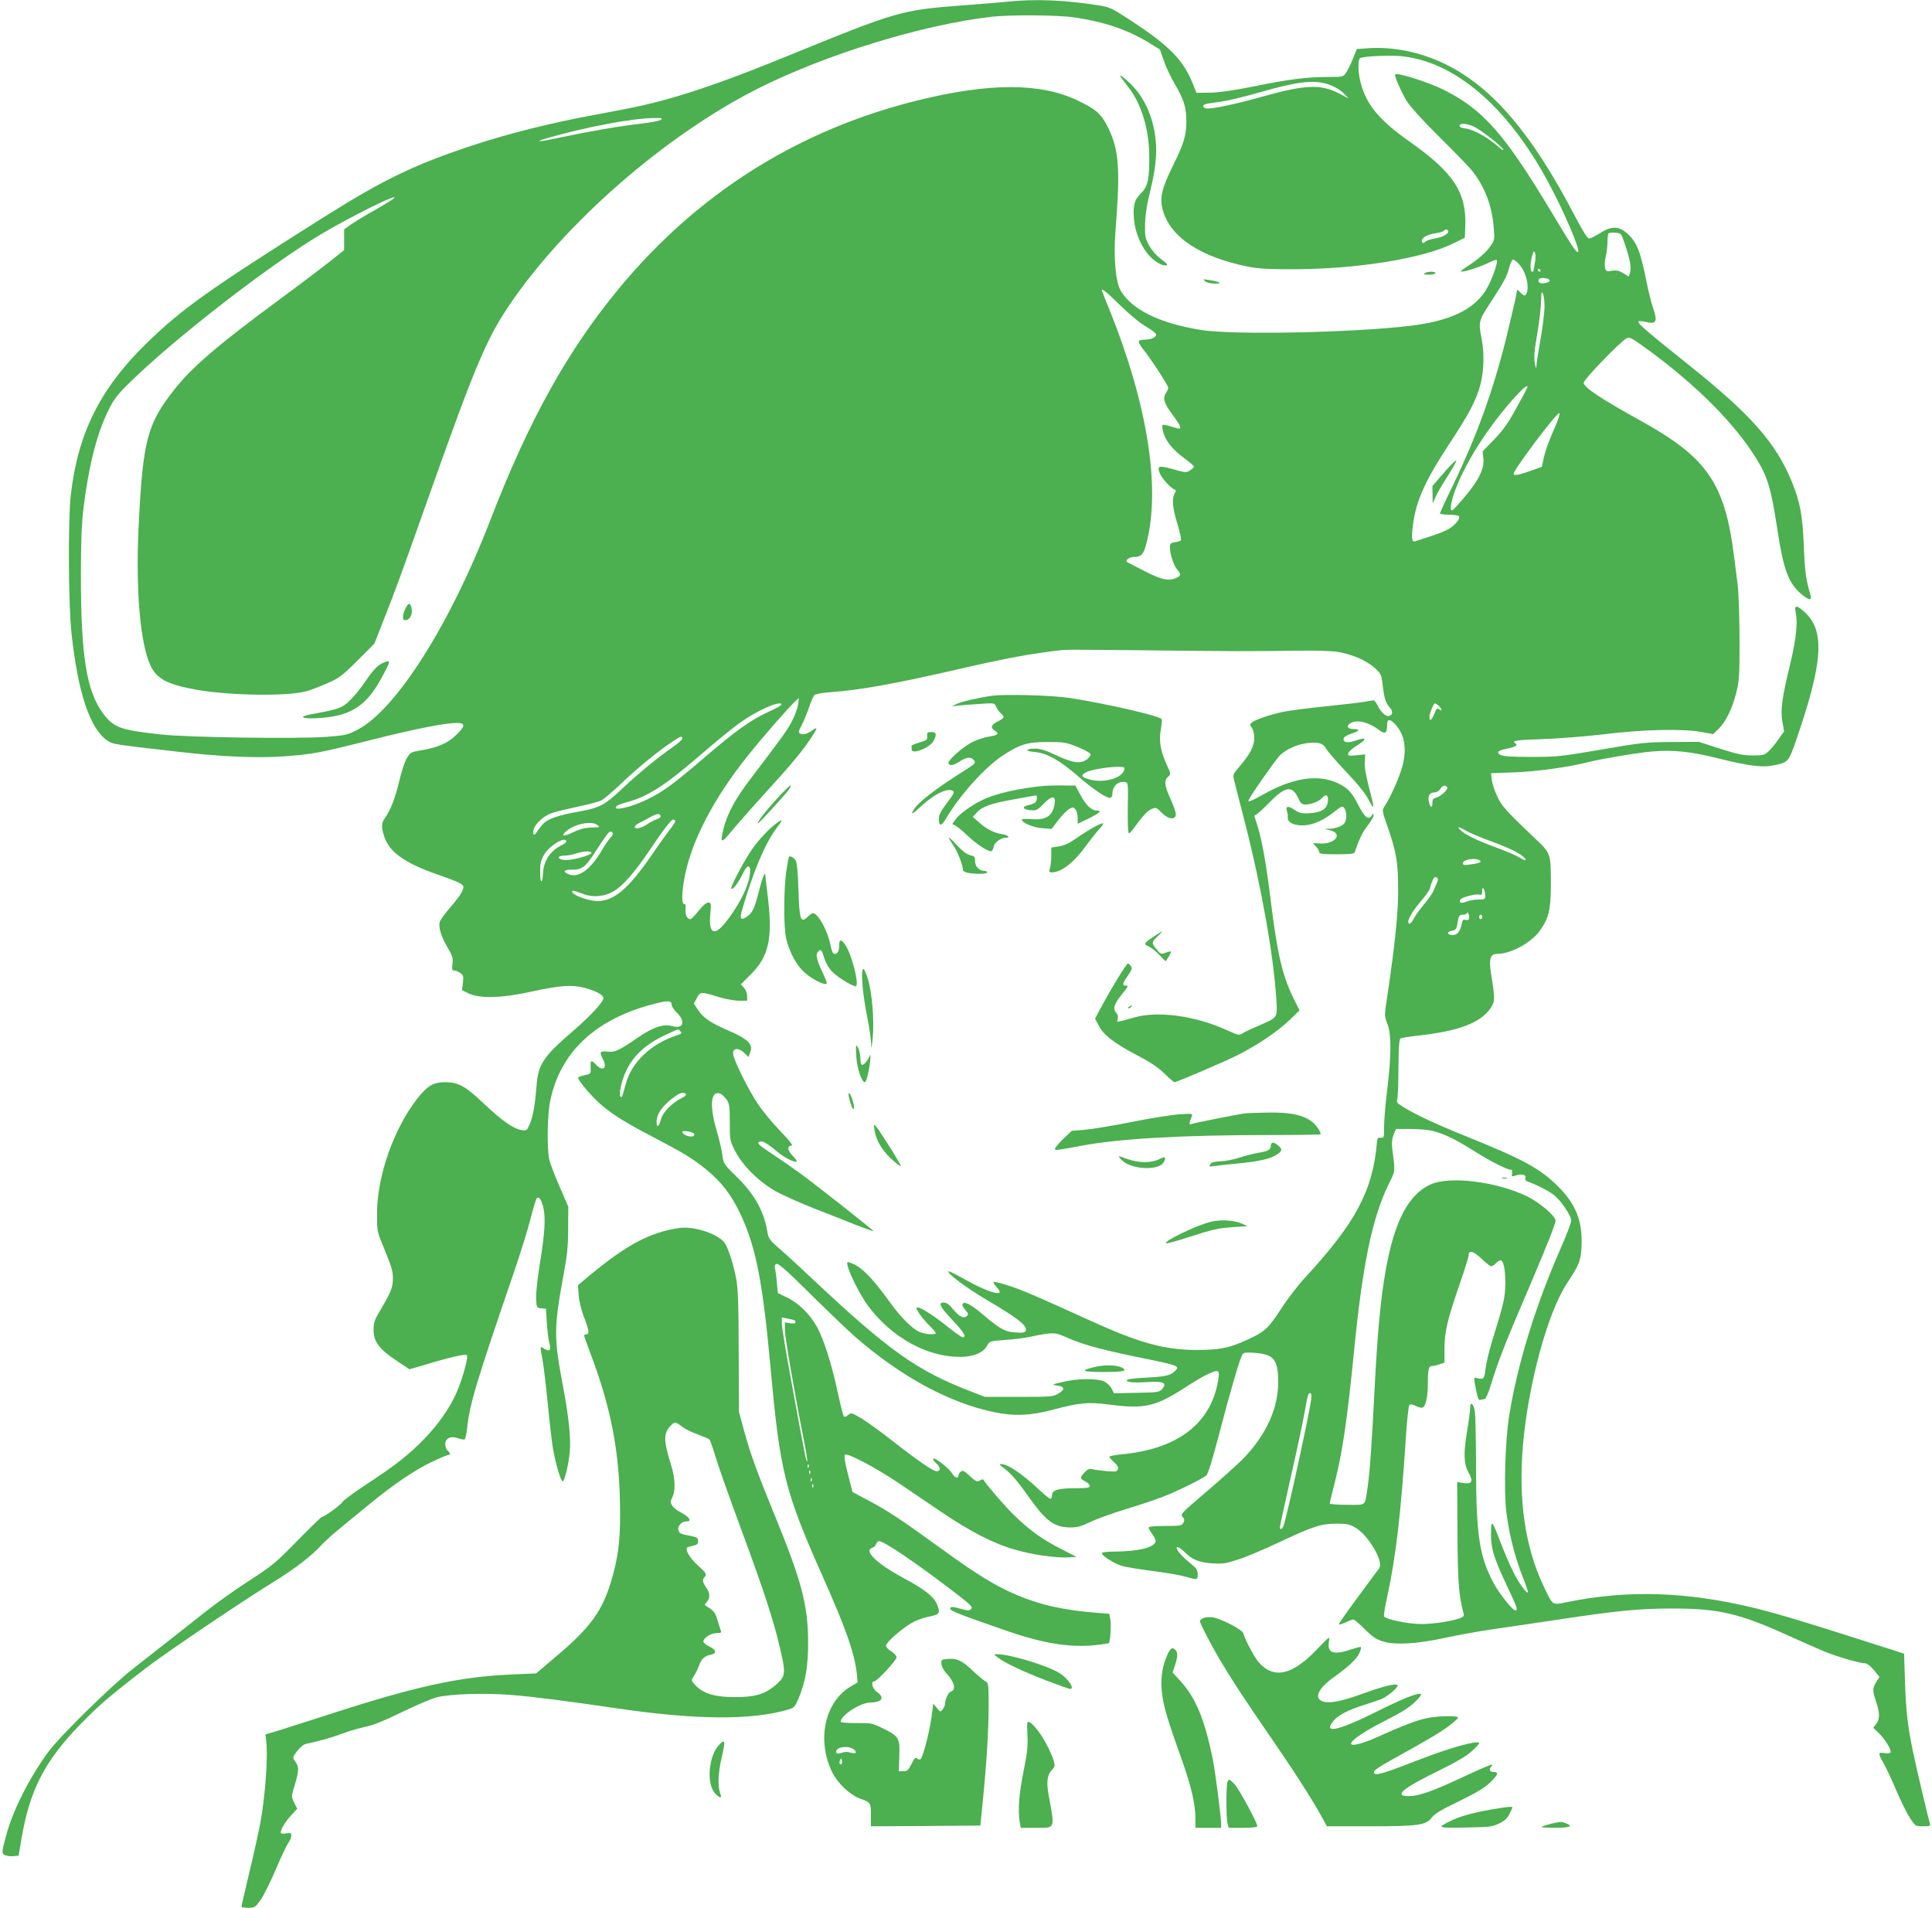 <?xml version="1.0" standalone="no"?>
<!DOCTYPE svg PUBLIC "-//W3C//DTD SVG 20010904//EN"
 "http://www.w3.org/TR/2001/REC-SVG-20010904/DTD/svg10.dtd">
<svg version="1.0" xmlns="http://www.w3.org/2000/svg"
 width="1280pt" height="1264pt" viewBox="0 0 1280 1264"
 preserveAspectRatio="xMidYMid meet">
<g transform="translate(0,1264) scale(0.1,-0.1)"
fill="#4caf50" stroke="none">
<path d="M6675 12629 c-44 -5 -174 -15 -290 -24 -419 -32 -432 -36 -1190 -345
-286 -117 -517 -201 -695 -254 -184 -54 -264 -72 -555 -126 -295 -54 -582
-126 -822 -206 -380 -126 -583 -224 -983 -476 -759 -479 -932 -602 -1169 -832
-308 -301 -455 -596 -502 -1006 -19 -166 -16 -733 5 -918 43 -396 122 -630
239 -710 35 -23 33 -23 462 -72 287 -34 533 -44 708 -31 190 14 237 23 585
111 283 71 480 110 558 110 59 0 58 -20 -5 -81 -55 -53 -124 -83 -232 -100
-67 -12 -71 -14 -94 -53 -14 -23 -36 -91 -50 -151 -26 -112 -58 -193 -95 -245
-24 -34 -25 -61 -3 -126 34 -100 136 -173 349 -247 148 -52 174 -65 174 -85 0
-24 -28 -67 -94 -142 -31 -36 -59 -76 -63 -89 -9 -36 11 -99 53 -170 32 -53
36 -68 32 -106 -5 -37 -3 -45 11 -45 9 0 27 -7 40 -16 21 -15 23 -22 18 -66
l-6 -49 47 -22 c74 -34 216 -30 407 12 193 42 271 48 355 27 73 -19 124 -45
128 -67 4 -23 -85 -120 -204 -222 -193 -166 -228 -218 -239 -357 -10 -130 -24
-210 -46 -259 -18 -42 -20 -43 -55 -38 -53 9 -126 60 -246 173 -125 119 -171
144 -261 144 -77 0 -117 -25 -185 -112 -155 -202 -262 -506 -264 -753 -1 -114
1 -124 32 -200 67 -164 72 -181 73 -230 1 -60 -11 -93 -77 -205 -46 -76 -51
-91 -51 -142 1 -78 36 -125 150 -202 l88 -58 86 25 c185 56 284 78 294 68 12
-12 -31 -165 -72 -256 -45 -98 -116 -200 -206 -294 -98 -103 -196 -180 -387
-305 -81 -53 -152 -106 -158 -116 -10 -19 -121 -100 -137 -100 -4 0 -78 -71
-163 -158 -144 -148 -167 -166 -324 -268 -93 -60 -225 -154 -293 -209 -69 -55
-173 -137 -232 -183 -58 -46 -164 -129 -236 -185 -153 -120 -488 -449 -568
-558 -123 -169 -233 -386 -276 -549 -29 -109 -30 -116 -14 -128 10 -7 36 -12
57 -10 l39 3 19 110 c53 320 153 516 386 756 124 128 187 183 437 376 132 102
632 439 847 572 134 82 256 175 313 240 22 24 80 77 130 117 49 41 140 115
200 164 149 123 297 223 409 276 51 24 98 44 105 44 16 0 14 15 -4 30 -8 7
-15 25 -15 41 0 40 37 58 85 40 19 -7 39 -10 43 -7 5 3 12 33 16 67 17 164 56
295 310 1037 42 122 91 280 109 350 18 70 37 133 41 140 13 22 33 -4 46 -60
16 -66 9 -177 -25 -381 -14 -88 -25 -185 -23 -220 3 -61 3 -62 34 -65 l31 -3
6 -97 c4 -53 11 -113 17 -132 13 -44 0 -59 -34 -36 -30 19 -30 24 -10 -84 8
-47 23 -177 34 -290 11 -113 26 -244 34 -290 20 -111 55 -225 66 -214 14 14
37 115 45 195 8 90 -7 233 -45 435 -61 321 -61 384 2 729 26 138 32 197 32
315 l1 145 -57 132 c-32 73 -63 154 -69 180 -16 73 -13 295 6 388 67 327 303
546 693 645 89 23 112 21 112 -8 0 -10 16 -33 35 -52 59 -57 42 -109 -29 -89
-61 17 -126 -5 -231 -76 -129 -88 -150 -98 -202 -92 -49 5 -53 -4 -27 -54 29
-56 -3 -80 -46 -34 -33 35 -39 32 -37 -17 2 -42 2 -42 -40 -52 -24 -5 -43 -12
-43 -16 0 -16 67 -98 123 -152 83 -79 165 -132 375 -242 201 -105 260 -141
348 -212 106 -86 171 -172 234 -307 99 -215 143 -440 195 -1007 64 -702 94
-818 350 -1395 151 -339 207 -500 222 -636 l5 -56 -45 -26 c-171 -101 -227
-350 -126 -564 35 -74 118 -154 186 -179 72 -26 73 -28 73 -110 l0 -74 363 2
362 3 17 170 c25 250 38 461 38 627 0 141 -1 148 -22 159 -12 6 -52 40 -89 75
-69 65 -101 79 -170 72 -31 -3 -34 -6 -32 -32 1 -16 15 -43 31 -60 55 -57 69
-113 32 -123 -17 -5 -40 -54 -40 -89 0 -5 -7 -19 -15 -30 -14 -18 -15 -18 -38
10 l-24 29 -12 -94 c-14 -96 -55 -257 -71 -273 -6 -6 -15 -4 -23 3 -12 9 -19
3 -38 -36 -21 -41 -28 -48 -54 -48 l-30 0 3 98 c5 122 -2 133 -105 184 -75 37
-80 38 -180 37 -69 0 -103 3 -103 10 0 41 132 126 195 126 79 1 99 32 45 70
-30 21 -43 70 -18 70 18 0 148 140 148 160 0 10 -16 27 -35 39 -19 11 -35 28
-35 38 0 23 120 126 184 158 27 14 75 30 108 36 64 13 69 22 45 82 -22 50 -84
99 -223 173 -175 94 -264 180 -205 199 11 3 23 15 26 26 4 10 12 19 19 19 27
0 201 -115 409 -271 193 -145 215 -165 202 -178 -13 -13 -21 -13 -62 -2 -65
18 -78 18 -78 2 0 -13 79 -44 378 -147 236 -82 416 -111 581 -94 49 5 90 11
93 14 9 9 16 124 9 159 l-7 35 -77 6 c-225 18 -375 51 -537 119 -139 60 -260
133 -480 293 -286 207 -367 261 -493 328 l-114 61 -30 118 c-21 80 -27 122
-20 129 14 14 201 -84 350 -184 67 -46 195 -132 285 -193 196 -133 350 -212
494 -253 114 -33 275 -56 357 -50 l48 3 -103 53 c-123 62 -216 129 -319 232
-58 57 -175 193 -196 228 -1 2 -12 -1 -23 -7 -18 -10 -27 -6 -66 30 -37 35
-47 39 -60 29 -8 -7 -15 -19 -15 -26 0 -24 -25 -15 -43 15 -19 33 -114 107
-124 97 -4 -4 5 -18 21 -32 28 -27 30 -47 4 -52 -20 -4 -133 74 -297 203 -74
58 -165 124 -203 147 -67 39 -69 40 -89 23 -12 -11 -23 -15 -28 -9 -5 5 -23
77 -41 159 -40 189 -92 351 -138 435 -46 83 -122 158 -199 194 l-60 29 -6 71
c-4 39 -9 81 -13 93 -4 16 -1 25 11 29 12 5 70 -46 228 -203 117 -115 249
-242 295 -282 303 -263 621 -435 917 -497 133 -28 244 -23 387 15 179 48 239
53 370 36 243 -32 313 -16 520 119 114 74 195 113 208 100 8 -8 6 -33 -4 -85
-57 -272 -276 -432 -639 -465 -42 -4 -77 -11 -77 -16 0 -4 14 -21 32 -37 22
-20 29 -33 24 -46 -6 -15 -15 -17 -74 -12 -37 4 -79 9 -94 13 -21 5 -32 0 -52
-21 -33 -35 -33 -41 4 -60 17 -9 30 -22 30 -30 0 -12 -18 -15 -94 -15 -114 0
-156 -12 -156 -46 0 -13 -5 -24 -11 -24 -6 0 -38 26 -72 58 -115 108 -210 172
-254 172 -14 -1 -11 -6 12 -22 50 -37 91 -83 176 -203 112 -157 166 -195 274
-195 43 0 70 8 124 34 38 19 144 58 236 86 93 28 209 67 259 87 87 34 242 110
278 137 11 8 39 99 83 267 78 299 142 518 158 538 8 10 29 12 77 8 122 -9 152
-39 158 -162 9 -192 -73 -379 -242 -550 -34 -33 -139 -128 -234 -209 -165
-140 -173 -149 -157 -166 13 -15 14 -23 5 -39 -10 -19 -19 -21 -120 -21 -77 0
-110 -4 -110 -12 0 -6 12 -26 26 -45 14 -19 23 -40 20 -48 -15 -40 -118 -64
-273 -65 -48 0 -83 -4 -83 -10 0 -18 83 -70 134 -85 28 -8 121 -23 206 -34 85
-11 180 -27 210 -36 85 -24 85 -24 85 14 0 30 -8 41 -55 79 -62 50 -101 102
-78 102 8 0 27 -14 44 -31 48 -51 100 -72 189 -77 70 -4 92 0 172 27 51 16
165 65 255 107 239 112 286 128 389 129 78 0 90 -3 135 -30 84 -53 182 -223
152 -265 -7 -10 -41 -55 -75 -101 -127 -171 -193 -264 -193 -271 0 -4 19 2 43
12 23 11 47 20 54 20 6 0 40 -29 75 -64 53 -53 75 -67 123 -82 83 -24 230 -15
410 25 77 17 217 42 310 56 94 13 289 42 435 64 392 59 540 74 760 74 306 0
443 -32 765 -178 94 -43 204 -91 245 -108 84 -34 233 -77 266 -77 13 0 36 -17
59 -45 l37 -45 -21 -34 c-26 -41 -26 -58 -1 -131 25 -73 25 -116 0 -147 l-19
-25 35 -34 c44 -42 88 -115 79 -130 -5 -6 -20 -8 -41 -4 -42 7 -43 0 -4 -69
17 -29 55 -111 85 -182 30 -70 71 -152 90 -181 35 -52 36 -53 86 -53 43 0 50
2 45 18 -12 40 -89 366 -111 472 -37 177 -47 270 -54 469 l-6 185 -260 83
c-395 127 -577 181 -726 218 -449 110 -843 123 -1249 40 -99 -20 -90 -27 -155
110 -121 256 -166 567 -135 930 35 403 162 873 290 1070 84 127 93 151 98 245
8 168 -36 281 -157 401 -120 119 -230 178 -616 334 -194 78 -334 144 -412 193
-36 22 -42 31 -36 47 4 11 8 105 8 208 1 141 5 191 14 197 7 4 61 13 120 19
267 30 409 84 476 181 30 44 31 58 4 227 -16 100 -6 133 40 133 89 0 223 72
281 151 61 85 74 138 75 304 0 211 0 211 -103 308 -193 184 -223 216 -252 280
-17 34 -33 83 -36 108 l-6 46 158 6 c144 5 366 36 484 67 81 21 323 62 424 71
141 12 261 0 441 -46 198 -49 287 -61 359 -47 106 21 105 21 159 177 171 496
187 705 65 828 -57 57 -83 63 -72 15 16 -71 5 -176 -35 -345 -56 -232 -66
-307 -52 -385 l11 -63 -35 -50 c-19 -28 -48 -64 -65 -80 -29 -28 -37 -30 -108
-30 -63 0 -102 8 -217 45 l-140 45 -180 -1 c-168 -1 -199 -4 -465 -50 -268
-46 -296 -49 -465 -49 -130 0 -186 4 -203 13 -31 18 -21 29 43 42 55 11 74 23
55 35 -28 17 6 23 178 28 103 3 286 18 407 32 261 32 515 38 643 16 l82 -15
34 33 c49 47 92 134 118 237 21 82 23 111 23 359 -1 154 -6 311 -13 365 -7 52
-17 133 -23 180 -60 486 -178 658 -613 899 -264 146 -378 221 -384 254 -4 18
243 274 285 296 19 10 35 1 140 -75 323 -236 579 -493 722 -727 73 -119 95
-195 136 -462 40 -267 74 -358 157 -429 49 -42 74 -47 64 -13 -32 112 -38 151
-45 327 -9 210 -25 294 -80 429 -105 257 -271 445 -686 776 -273 218 -337 273
-330 285 3 4 23 3 45 -2 74 -19 84 -1 51 95 -11 31 -29 104 -41 164 -42 210
-65 268 -129 326 -56 50 -105 51 -181 2 -30 -19 -62 -35 -72 -35 -11 0 -42 49
-99 158 -282 540 -543 845 -853 997 -164 80 -349 118 -519 105 l-68 -5 -26
-65 c-14 -36 -35 -77 -45 -92 -19 -27 -22 -28 -116 -28 -144 0 -264 -15 -492
-62 -141 -28 -233 -41 -294 -42 l-89 -1 -27 67 c-61 150 -156 247 -399 406
-137 90 -148 95 -225 107 -222 35 -418 43 -601 24z m440 -104 c195 -28 351
-80 490 -164 l80 -49 25 -73 c14 -41 47 -111 74 -157 60 -102 76 -155 76 -247
0 -91 -17 -148 -90 -295 -75 -153 -88 -212 -66 -293 50 -178 248 -310 562
-373 70 -14 135 -18 299 -18 428 1 862 71 1065 172 l75 37 3 79 c8 221 -79
353 -365 555 -204 143 -290 246 -328 392 -19 69 -20 158 -2 165 31 12 195 19
268 12 357 -34 707 -334 978 -838 98 -181 211 -444 197 -458 -11 -10 -32 22
-177 263 -312 520 -453 679 -714 810 -100 50 -307 116 -321 102 -8 -7 35 -107
73 -172 24 -39 98 -122 217 -240 100 -99 198 -200 218 -225 85 -107 132 -230
144 -374 7 -83 6 -87 -21 -126 -30 -44 -85 -91 -160 -139 -27 -17 -42 -31 -34
-31 28 0 123 31 177 57 28 15 55 24 58 20 12 -12 -36 -144 -74 -203 -83 -129
-241 -202 -502 -233 -375 -45 -1168 -61 -1378 -28 -277 44 -462 134 -537 261
-34 58 -48 216 -35 391 33 421 24 542 -49 690 -45 91 -79 121 -203 180 -247
117 -580 117 -1054 1 -791 -195 -1456 -612 -1979 -1242 -345 -417 -600 -875
-860 -1549 -264 -683 -621 -1246 -875 -1379 -67 -35 -78 -38 -208 -48 -194
-14 -919 -4 -1097 16 -267 29 -310 45 -379 135 -113 150 -150 379 -150 926 0
220 5 336 17 437 35 283 87 489 163 645 39 80 58 105 147 192 297 291 919 773
1262 978 205 122 527 281 485 239 -8 -8 -67 -44 -130 -80 -63 -35 -134 -78
-157 -95 l-43 -31 0 -69 0 -68 -89 -71 c-49 -39 -203 -156 -343 -259 -404
-298 -575 -444 -692 -593 -181 -229 -209 -337 -237 -895 -21 -423 8 -778 76
-930 41 -93 114 -131 314 -166 222 -38 597 -43 720 -9 24 6 84 29 135 51 84
37 100 49 204 152 l112 112 59 150 c82 208 107 276 295 806 308 870 386 1057
534 1278 369 550 1041 1136 1657 1446 448 225 1085 421 1545 474 124 14 435
12 545 -4z m1711 -454 c29 -12 65 -36 80 -53 l29 -30 -60 31 c-124 65 -225 61
-511 -19 -195 -55 -352 -87 -378 -77 -26 10 -18 26 17 31 17 3 64 9 102 15 39
6 142 31 230 56 281 81 387 91 491 46z m-4448 -225 c-9 -7 -68 -18 -130 -25
-140 -16 -349 -52 -532 -91 -142 -31 -190 -34 -93 -6 250 73 563 132 707 134
55 1 62 -1 48 -12z m5393 -48 c52 -27 189 -136 189 -150 0 -6 -17 5 -38 24
-61 55 -160 110 -208 116 -28 3 -44 10 -44 18 0 21 51 17 101 -8z m-177 -687
c10 -16 -32 -42 -83 -50 -29 -5 -57 -13 -64 -20 -15 -15 -27 -14 -27 4 0 21
38 42 93 50 26 4 50 11 53 16 7 11 21 12 28 0z m1172 -91 c34 -100 44 -158 33
-188 l-9 -24 -36 22 c-27 17 -44 21 -74 16 -37 -6 -40 -4 -46 20 -4 15 -2 49
5 76 6 27 11 71 11 97 0 26 3 51 7 55 4 4 25 6 46 4 38 -3 38 -3 63 -78z
m-597 -121 c-4 -24 -8 -47 -9 -51 0 -5 -4 -8 -10 -8 -13 0 -13 55 1 105 10 34
13 37 19 19 5 -11 4 -40 -1 -65z m-101 -14 c45 -51 68 -155 42 -195 -8 -12
-13 -11 -34 9 l-24 23 -11 -59 c-7 -32 -35 -150 -62 -263 -88 -353 -193 -643
-354 -978 -47 -96 -85 -179 -85 -184 0 -4 27 -8 59 -8 33 0 63 -5 67 -11 10
-16 -27 -61 -72 -86 -21 -12 -76 -34 -122 -48 -45 -14 -88 -28 -96 -31 -22 -8
-26 21 -15 106 20 160 79 293 243 542 118 180 159 255 192 349 35 102 42 235
19 351 -21 107 -19 114 70 249 79 121 101 162 116 223 6 25 17 46 24 46 7 0
27 -16 43 -35z m137 -35 c3 -5 1 -10 -4 -10 -6 0 -11 5 -11 10 0 6 2 10 4 10
3 0 8 -4 11 -10z m62 -67 c5 -15 -56 -28 -69 -15 -6 6 -7 15 -3 22 9 14 67 9
72 -7z m-2846 -165 c62 -61 132 -119 172 -142 37 -21 67 -45 67 -52 0 -19 -33
-34 -74 -34 -19 0 -38 -5 -41 -10 -3 -6 9 -29 28 -53 49 -60 167 -241 167
-256 0 -6 -7 -23 -16 -36 -22 -34 -12 -67 47 -146 46 -63 59 -89 42 -89 -5 0
-30 7 -57 15 -27 8 -51 13 -54 10 -2 -2 -2 -19 2 -38 11 -57 61 -124 136 -178
38 -28 70 -55 70 -60 0 -5 -11 -16 -25 -25 -21 -14 -32 -15 -68 -5 -140 40
-152 39 -135 -10 11 -33 73 -103 98 -111 12 -5 13 -9 3 -27 -21 -34 -15 -96
18 -203 17 -55 27 -104 23 -108 -5 -5 -22 -10 -39 -12 -19 -2 -31 -9 -33 -20
-7 -34 20 -129 44 -157 30 -36 30 -45 -1 -59 -52 -24 -98 -14 -210 43 -59 30
-112 58 -117 61 -17 11 14 34 46 34 49 0 64 18 85 105 89 362 2 908 -243 1519
-31 76 -56 140 -56 142 0 15 29 -9 121 -98z m2812 -13 c-1 -39 -13 -136 -27
-215 -14 -79 -27 -158 -27 -175 -1 -23 -3 -19 -10 18 -8 38 -4 80 16 197 14
81 25 179 25 216 1 58 3 66 12 49 7 -11 11 -52 11 -90z m-115 -534 c-1 -5 -34
-67 -73 -137 -55 -100 -87 -145 -146 -206 l-76 -78 5 -50 c6 -69 -34 -148
-135 -265 -71 -82 -78 -88 -81 -64 -2 15 7 55 18 90 66 197 228 453 419 662
48 51 78 73 69 48z m175 -282 c-26 -57 -54 -135 -63 -173 l-15 -69 -87 -31
c-63 -22 -91 -27 -99 -19 -7 7 32 66 141 213 91 121 156 198 161 193 6 -6 -10
-51 -38 -114z m-2093 -1463 c124 0 308 1 410 3 107 2 214 -2 253 -8 96 -16
190 -57 243 -105 44 -39 46 -44 55 -119 11 -89 19 -113 47 -145 21 -24 20 -47
-3 -55 -20 -8 -53 20 -75 64 -11 21 -24 39 -28 39 -5 0 -33 -4 -63 -10 -30 -5
-145 -18 -257 -30 -111 -11 -235 -27 -275 -35 -83 -17 -185 -51 -211 -70 -17
-13 -17 -15 -2 -37 9 -12 16 -42 16 -68 0 -53 -27 -105 -96 -186 -46 -54 -47
-55 -37 -97 6 -23 38 -148 71 -277 110 -430 189 -875 208 -1170 8 -125 10
-121 -116 -175 -47 -20 -96 -43 -109 -52 -22 -14 -28 -12 -101 21 -210 96
-456 130 -615 85 -125 -35 -118 -35 -110 -10 4 15 1 29 -10 41 -24 27 -14 58
40 125 39 47 42 55 25 55 -27 0 -25 12 12 65 25 36 30 49 22 62 -6 9 -15 18
-20 20 -9 3 -108 -159 -186 -304 l-33 -62 25 -47 c32 -62 101 -115 252 -195
86 -44 141 -81 182 -121 33 -32 63 -58 67 -58 15 0 328 134 418 179 133 67
264 156 344 232 l67 65 -35 69 c-77 154 -111 295 -155 650 -32 258 -58 406
-91 510 l-19 60 22 15 c12 8 51 45 87 82 96 97 142 103 179 26 19 -42 26 -48
53 -48 36 0 89 21 108 43 24 30 43 21 39 -20 -4 -51 -41 -76 -121 -81 -54 -3
-67 0 -100 22 -42 29 -62 26 -51 -7 4 -12 7 -32 6 -44 -3 -34 48 -56 113 -51
61 5 128 36 197 91 48 38 52 39 65 22 15 -22 17 -69 3 -95 -11 -21 -59 -40
-104 -41 l-31 -1 34 -8 c95 -22 35 -98 -70 -88 -21 2 -39 2 -39 1 0 -2 9 -12
20 -23 11 -11 20 -27 20 -35 0 -12 19 -15 115 -15 84 0 117 3 120 13 32 93 53
135 86 177 21 27 39 57 39 67 0 15 -2 15 -14 -3 -22 -29 -45 -9 -91 80 -28 55
-52 87 -80 107 -135 96 -320 82 -541 -42 -84 -47 -109 -57 -102 -41 15 35 183
274 209 299 44 41 117 73 184 80 72 8 102 -2 120 -36 8 -16 68 -85 132 -153
80 -84 129 -145 151 -188 40 -78 40 -60 1 87 -20 77 -30 132 -27 165 l3 50
-58 -6 c-52 -5 -58 -4 -55 11 2 10 19 27 38 40 61 39 75 51 68 58 -3 3 -28 -1
-55 -11 -54 -19 -86 -14 -81 13 2 10 22 23 51 32 56 17 61 31 12 31 -39 0 -48
22 -16 40 45 24 119 5 187 -46 41 -31 54 -23 54 34 0 40 17 41 52 5 61 -66 78
-148 54 -261 -14 -67 -79 -218 -123 -284 -17 -27 -17 -29 20 -135 60 -174 70
-237 70 -423 1 -155 -25 -394 -82 -769 -8 -55 -7 -70 11 -115 27 -67 26 -219
-2 -441 -11 -88 -20 -195 -20 -238 0 -75 -1 -78 -22 -75 -19 2 -23 -2 -25 -27
-27 -321 -139 -534 -474 -897 -48 -51 -120 -145 -161 -209 -83 -128 -110 -153
-219 -203 -125 -58 -187 -70 -344 -70 -211 1 -375 46 -690 189 -378 172 -464
209 -553 237 -51 17 -96 28 -99 24 -4 -3 6 -20 22 -36 65 -68 -52 -38 -217 56
-55 31 -102 54 -104 51 -12 -12 115 -107 246 -185 216 -127 278 -176 266 -208
-5 -13 -18 -16 -69 -12 -68 4 -102 23 -213 117 -75 64 -120 89 -134 75 -8 -8
-4 -20 14 -41 22 -26 24 -32 11 -43 -21 -18 -49 -4 -90 45 -25 31 -44 45 -61
45 -41 0 -28 -26 56 -116 76 -80 96 -114 68 -114 -7 0 -57 35 -110 78 -95 76
-183 130 -195 118 -8 -8 39 -74 87 -121 22 -21 40 -43 40 -47 0 -13 -68 -9
-105 6 -52 22 -127 97 -205 206 -115 159 -189 233 -258 254 -21 7 -22 5 -16
-21 13 -56 85 -197 134 -263 155 -210 390 -340 611 -340 88 0 154 27 179 75
16 29 19 30 116 37 54 3 131 13 169 21 145 31 164 31 235 -1 103 -47 214 -78
447 -127 313 -64 312 -64 276 -100 -28 -28 -64 -36 -183 -42 -124 -6 -165 -16
-116 -29 16 -4 68 -4 116 -1 108 7 133 -4 102 -43 -20 -24 -25 -25 -170 -28
l-151 -3 -16 30 c-8 17 -30 38 -47 47 -44 23 -181 22 -278 -2 -74 -18 -75 -18
-35 -24 50 -6 52 -27 5 -54 -33 -20 -51 -21 -260 -21 l-225 0 -100 39 c-346
133 -538 269 -1030 731 -88 83 -192 179 -232 213 -68 60 -72 66 -81 122 -24
133 -87 243 -210 362 -77 75 -79 80 -86 135 -4 32 -21 105 -38 163 -48 162
-40 265 21 245 11 -3 31 -21 43 -38 21 -29 23 -43 23 -152 0 -118 1 -123 35
-190 48 -96 158 -205 270 -268 47 -26 162 -77 255 -114 94 -36 219 -86 279
-110 60 -23 111 -41 113 -40 3 4 -353 285 -476 376 -46 34 -128 91 -182 127
-109 72 -118 81 -95 90 18 7 50 -11 116 -67 46 -39 118 -75 128 -64 3 3 -9 21
-28 39 -34 36 -36 66 -4 66 10 0 -20 38 -78 98 -52 54 -118 134 -147 178 -63
94 -161 292 -164 331 -3 40 36 44 74 7 l28 -27 10 26 c23 59 -8 90 -149 152
-119 52 -160 81 -197 136 l-26 40 20 37 c22 43 27 43 146 6 43 -13 103 -24
133 -24 l54 0 0 32 c0 18 -9 41 -21 54 l-21 22 64 64 c124 123 149 241 113
533 -8 65 -15 124 -15 130 -1 26 -23 -32 -45 -121 -26 -104 -42 -135 -80 -160
-37 -24 -46 -10 -28 49 75 257 153 441 227 539 44 57 45 66 5 37 -50 -35 -126
-116 -168 -178 -56 -82 -145 -251 -136 -259 10 -10 48 41 76 99 45 97 68 36
29 -77 -25 -72 -84 -172 -145 -248 -75 -92 -111 -70 -99 59 6 71 6 75 -14 75
-13 0 -36 -20 -64 -55 -23 -30 -48 -55 -54 -55 -22 0 -36 30 -32 65 3 24 0 35
-9 35 -18 0 -17 77 3 180 45 238 193 522 420 805 95 119 277 328 314 360 l23
20 -5 -41 c-3 -23 -20 -70 -38 -106 -31 -62 -59 -101 -276 -386 -100 -130
-155 -232 -180 -330 -25 -100 -16 -104 50 -22 33 40 133 154 223 253 172 188
245 276 306 367 44 65 46 78 10 52 -37 -26 -65 -33 -82 -22 -13 7 -11 16 11
57 14 26 35 78 48 116 12 37 28 73 35 81 8 8 51 16 107 20 195 14 419 54 833
149 341 79 508 109 710 131 22 2 240 1 485 -2 245 -3 546 -6 670 -6z m-3025
-357 c-4 -6 -41 -26 -83 -45 -115 -52 -219 -126 -426 -304 -206 -176 -268
-222 -375 -275 -109 -55 -244 -84 -204 -44 5 5 37 17 69 25 131 35 246 107
468 298 252 216 324 269 449 326 63 30 114 39 102 19z m4357 -6 c22 -19 25
-41 3 -23 -13 11 -18 7 -32 -29 -17 -43 -33 -54 -33 -22 0 23 28 91 37 91 3 0
15 -7 25 -17z m-5012 -216 c0 -8 -26 -31 -57 -53 -96 -65 -243 -186 -345 -283
-109 -103 -145 -123 -273 -146 -152 -27 -219 -51 -251 -88 -16 -19 -34 -42
-40 -53 -16 -26 -27 -13 -18 21 10 39 69 92 123 109 25 9 102 27 171 42 68 14
138 33 155 41 16 9 74 58 128 109 103 99 244 215 337 277 60 40 70 44 70 24z
m5070 -326 c-1 -17 -48 -59 -72 -65 -23 -5 -28 -12 -28 -37 0 -38 -15 -30 -24
12 -7 37 7 59 39 59 13 0 30 10 39 25 10 15 22 22 31 19 8 -4 15 -9 15 -13z
m-5213 -188 c2 -6 -10 -16 -27 -21 -17 -6 -43 -20 -59 -31 -34 -25 -77 -36
-85 -23 -3 6 6 17 21 25 16 8 50 26 77 41 50 27 67 29 73 9z m96 -30 c4 -3 -8
-25 -26 -47 -18 -23 -77 -104 -130 -182 -155 -225 -250 -304 -361 -304 -56 1
-157 37 -164 59 -5 15 1 14 78 -14 59 -22 137 -15 194 19 62 36 140 125 236
267 90 135 147 209 159 209 4 0 11 -3 14 -7z m-517 -28 c22 -17 24 -16 -46
-18 -38 -2 -72 -11 -113 -31 -64 -33 -88 -27 -42 10 57 46 164 67 201 39z
m5757 -39 c23 -14 98 -45 166 -70 125 -46 197 -82 221 -110 18 -22 5 -20 -43
8 -23 13 -87 40 -142 60 -120 43 -216 90 -240 117 -24 26 -12 24 38 -5z
m-5653 -20 c0 -7 -7 -19 -16 -26 -8 -8 -34 -45 -57 -84 -77 -131 -157 -187
-223 -157 -38 17 -28 30 24 29 64 -2 92 18 148 106 88 135 97 146 110 146 8 0
14 -6 14 -14z m-308 -51 c0 -5 -14 -17 -31 -25 -77 -38 -120 -104 -124 -191
-2 -60 -17 -65 -18 -6 -2 70 2 90 24 132 34 61 146 129 149 90z m166 -77 c-6
-16 -134 -50 -177 -46 -49 4 -53 28 -4 29 21 0 56 6 78 14 52 17 108 19 103 3z
m5876 -44 c30 -11 16 -22 -36 -29 -64 -9 -62 -9 -66 4 -7 21 67 39 102 25z
m-269 -124 c3 -5 1 -17 -4 -27 -5 -10 -15 -32 -21 -49 -6 -17 -34 -58 -61 -90
-28 -33 -59 -76 -70 -96 -11 -21 -24 -38 -29 -38 -29 0 7 72 73 148 30 35 58
74 61 87 17 67 35 90 51 65z m315 -112 c0 -26 -3 -28 -45 -28 -25 0 -61 -6
-80 -14 -34 -14 -53 -7 -40 14 9 15 101 39 124 33 18 -4 21 -1 21 23 0 23 2
26 10 14 5 -8 10 -27 10 -42z m-108 -156 c-2 -7 -12 -10 -23 -7 -14 5 -20 0
-24 -22 -11 -55 -29 -78 -60 -78 -38 0 -43 21 -6 28 25 5 31 12 36 44 10 59
13 63 40 63 14 0 25 6 26 13 0 6 4 3 8 -8 5 -11 6 -26 3 -33z m88 13 c0 -8 -4
-15 -10 -15 -5 0 -10 7 -10 15 0 8 5 15 10 15 6 0 10 -7 10 -15z m-5311 -759
c10 -12 5 -16 -26 -26 -170 -56 -298 -177 -337 -321 -25 -92 -25 -94 -36 -83
-6 6 -4 33 5 72 35 148 121 250 275 326 52 25 98 46 101 46 4 0 12 -6 18 -14z
m36 -415 c3 -6 -9 -17 -27 -25 -65 -32 -127 -95 -139 -142 -12 -48 -29 -59
-29 -19 0 57 41 113 125 173 32 23 60 28 70 13z m4952 -245 c75 -20 147 -55
266 -130 108 -68 221 -126 246 -126 9 0 12 -8 9 -24 -4 -22 -3 -23 28 -13 39
12 68 3 60 -18 -3 -10 1 -18 12 -22 50 -16 146 -65 177 -90 46 -36 115 -138
115 -170 0 -13 -31 -95 -69 -181 -169 -385 -287 -770 -342 -1109 -27 -167 -37
-493 -19 -641 16 -138 58 -304 108 -428 22 -55 37 -101 35 -104 -10 -10 -64
67 -102 145 -22 44 -58 130 -81 190 -48 128 -59 145 -61 89 -5 -126 11 -181
107 -385 64 -135 72 -159 55 -159 -20 0 -113 117 -150 190 -90 173 -111 312
-112 763 0 172 -4 334 -7 361 -8 56 -32 76 -32 27 0 -17 -9 -88 -21 -158 -24
-146 -21 -214 12 -272 31 -56 21 -75 -34 -67 l-43 7 2 -338 c2 -325 9 -417 40
-530 5 -18 1 -25 -22 -34 -54 -20 -176 -39 -258 -39 -84 0 -234 31 -246 50 -4
6 6 68 22 138 55 251 90 549 122 1045 7 115 18 213 24 219 6 6 20 4 42 -7 17
-9 38 -14 45 -11 21 8 35 73 35 163 0 93 5 113 30 113 9 0 31 5 49 11 l31 11
0 91 c0 112 19 193 100 427 33 96 60 182 60 192 0 38 30 31 85 -21 29 -28 59
-51 64 -51 6 0 20 9 31 20 11 11 25 20 30 20 21 0 33 -57 33 -150 -1 -99 -8
-128 -87 -384 -20 -65 -40 -148 -44 -185 -8 -69 -12 -73 -62 -60 -17 4 -17 1
1 -89 9 -46 16 -61 27 -57 7 3 20 5 27 5 8 0 26 39 45 103 51 163 92 268 267
676 111 260 162 392 159 407 -9 35 -112 121 -189 158 -204 98 -511 136 -638
79 -191 -86 -293 -359 -343 -918 -9 -93 -23 -307 -31 -475 -17 -333 -30 -519
-45 -620 -19 -122 -4 -110 -135 -110 -63 0 -115 4 -115 9 0 5 15 69 34 142 50
197 83 422 126 859 57 582 121 890 231 1116 45 91 43 75 23 234 -4 40 -2 65 9
93 l16 37 98 0 c54 0 121 -6 150 -14z m-4904 -13 c15 -9 6 -23 -14 -23 -26 0
-59 17 -59 31 0 10 53 4 73 -8z m670 -1240 c4 -2 7 -9 7 -15 0 -7 -13 -8 -35
-5 l-35 6 0 -51 c0 -46 66 -430 126 -731 14 -70 24 -133 22 -139 -5 -13 -19
59 -103 518 -36 194 -65 370 -65 393 l0 42 38 -7 c20 -4 40 -9 45 -11z m3423
-530 c-16 -110 -135 -659 -177 -815 -9 -36 -29 -53 -29 -25 0 7 31 150 69 318
38 167 79 358 91 424 26 143 26 145 41 145 8 0 9 -15 5 -47z m-3329 -445 c-3
-8 -6 -5 -6 6 -1 11 2 17 5 13 3 -3 4 -12 1 -19z m10 -40 c-3 -8 -6 -5 -6 6
-1 11 2 17 5 13 3 -3 4 -12 1 -19z m10 -50 c-3 -8 -6 -5 -6 6 -1 11 2 17 5 13
3 -3 4 -12 1 -19z m10 -40 c-3 -8 -6 -5 -6 6 -1 11 2 17 5 13 3 -3 4 -12 1
-19z m270 -1739 c22 -19 15 -30 -14 -23 -33 9 -40 9 -75 -1 -22 -6 -28 -4 -28
9 0 33 82 43 117 15z m-81 -96 c-11 -11 -19 6 -11 24 8 17 8 17 12 0 3 -10 2
-21 -1 -24z"/>
<path d="M7430 12123 c8 -11 32 -42 52 -69 80 -105 130 -270 132 -439 2 -161
-9 -211 -54 -255 -45 -44 -55 -83 -47 -174 7 -78 39 -160 85 -221 38 -50 98
-89 129 -83 13 2 4 13 -33 40 -31 23 -61 57 -80 90 -26 48 -29 62 -28 138 1
50 10 122 23 175 38 155 51 237 51 320 -1 165 -57 320 -152 421 -56 59 -107
96 -78 57z"/>
<path d="M9440 10830 c-11 -7 -4 -10 28 -10 23 0 42 5 42 10 0 13 -50 13 -70
0z"/>
<path d="M7985 10776 c12 -9 39 -15 65 -15 53 0 33 12 -40 24 -42 6 -44 6 -25
-9z"/>
<path d="M2686 8608 c-9 -17 -16 -42 -16 -55 0 -20 5 -24 22 -21 27 4 44 44
34 82 -9 35 -21 33 -40 -6z"/>
<path d="M2540 8249 c-37 -15 -67 -46 -123 -129 -28 -41 -73 -96 -100 -122
-51 -49 -73 -57 -249 -89 -134 -24 -22 -40 125 -18 152 23 245 93 330 249 69
127 69 130 17 109z"/>
<path d="M9568 9510 l-78 -90 1 -57 1 -58 20 45 c11 25 47 86 80 137 33 51 58
97 56 102 -1 6 -38 -30 -80 -79z"/>
<path d="M6570 8030 c-91 -13 -199 -38 -235 -55 l-30 -15 40 5 c22 2 86 8 142
11 102 7 102 7 112 -17 5 -13 18 -33 30 -43 29 -26 27 -33 -19 -56 -45 -23
-50 -41 -17 -63 29 -19 19 -28 -45 -38 -28 -5 -75 -20 -103 -34 -64 -31 -171
-126 -161 -143 11 -18 33 -14 74 13 40 27 71 32 90 13 20 -20 15 -27 -45 -65
-214 -135 -326 -222 -354 -275 -16 -29 -2 -21 60 36 79 72 160 113 197 99 22
-8 18 -17 -36 -88 -37 -49 -50 -75 -50 -100 0 -51 17 -51 47 1 95 160 262 345
382 422 109 71 160 86 291 86 107 0 121 -2 197 -32 44 -18 84 -39 87 -47 3 -8
-6 -23 -21 -35 -42 -33 -95 -26 -203 25 -70 33 -107 45 -142 45 -66 0 -69 -17
-4 -22 81 -7 166 -54 290 -162 110 -95 198 -152 216 -141 5 3 10 15 10 25 0
52 39 88 87 78 17 -3 18 -16 15 -171 -1 -103 1 -167 7 -167 6 0 18 12 28 26
58 82 94 122 122 134 30 12 33 11 67 -24 44 -46 94 -51 94 -10 0 14 -16 59
-35 101 -40 86 -44 122 -16 147 19 17 19 19 -9 79 -41 92 -53 158 -40 229 6
33 9 66 6 73 -8 21 -375 105 -611 141 -122 18 -426 26 -515 14z m880 -479 c0
-65 -140 -106 -243 -72 -43 14 -46 25 -14 43 51 28 257 51 257 29z"/>
<path d="M6143 7763 c2 -24 -3 -28 -51 -42 -30 -9 -53 -19 -53 -23 1 -5 1 -15
1 -24 0 -36 122 12 145 57 23 44 19 59 -14 59 -26 0 -30 -3 -28 -27z"/>
<path d="M5150 7351 c-78 -85 -136 -159 -128 -166 4 -3 181 190 204 223 9 13
14 25 11 28 -2 3 -42 -35 -87 -85z"/>
<path d="M6925 7434 c-174 -16 -329 -51 -418 -95 -76 -37 -151 -92 -177 -129
l-21 -29 23 -12 c13 -7 50 -38 83 -70 57 -53 126 -99 151 -99 6 0 14 13 17 30
6 29 48 60 82 60 31 0 13 18 -24 23 -52 7 -103 32 -153 77 l-43 38 25 27 c38
42 92 61 247 89 77 14 144 26 147 26 11 0 6 -37 -6 -48 -7 -5 -28 -13 -46 -17
-45 -9 -35 -29 16 -33 38 -3 46 1 87 43 54 56 81 56 72 -1 -13 -81 -56 -109
-154 -101 -35 3 -63 1 -63 -3 0 -21 75 -53 134 -57 l63 -5 44 58 c25 32 57 65
72 74 26 14 29 14 43 -4 8 -11 14 -37 14 -57 l0 -37 70 34 c77 38 94 54 56 54
-35 0 -72 36 -109 105 l-32 60 -80 1 c-44 1 -98 -1 -120 -2z"/>
<path d="M7252 7162 c-29 -15 -83 -49 -120 -75 -50 -35 -82 -50 -118 -55 l-49
-7 0 -55 c0 -30 -4 -67 -9 -82 -7 -24 -5 -28 12 -28 63 0 146 64 230 180 30
41 69 90 85 107 17 18 28 35 26 38 -3 3 -29 -7 -57 -23z"/>
<path d="M6316 7039 c30 -45 64 -132 64 -165 0 -6 17 -14 38 -18 57 -9 122 -7
122 4 0 6 -8 10 -18 10 -34 0 -62 29 -62 64 0 30 -4 34 -32 40 -21 4 -49 25
-83 61 -28 30 -53 55 -57 55 -4 0 9 -23 28 -51z"/>
<path d="M5227 6962 c-3 -4 -11 -47 -18 -97 -17 -120 -18 -374 0 -445 23 -93
67 -174 121 -223 48 -44 134 -87 147 -74 3 4 -11 41 -31 83 -39 82 -44 115
-22 133 17 14 18 12 40 -55 10 -31 31 -64 54 -86 42 -41 148 -103 155 -91 17
29 -34 218 -73 273 -27 38 -40 38 -40 1 0 -41 -9 -61 -29 -61 -13 0 -20 15
-30 63 -19 94 -82 207 -115 207 -5 0 -22 -11 -36 -25 -46 -44 -54 -19 -60 179
-3 108 -10 179 -17 192 -13 23 -40 38 -46 26z"/>
<path d="M7650 6439 c-72 -48 -76 -54 -41 -69 17 -7 49 -32 72 -57 22 -24 42
-43 43 -41 26 39 37 61 34 64 -3 2 -18 -2 -35 -8 -29 -11 -34 -10 -52 13 -44
50 -44 55 -4 93 46 43 42 44 -17 5z"/>
<path d="M5713 6128 c3 -51 17 -149 31 -218 14 -69 26 -150 27 -180 1 -47 3
-42 11 35 11 113 -4 298 -32 389 -30 96 -44 86 -37 -26z"/>
<path d="M7480 5970 c-9 -6 -10 -10 -3 -10 6 0 15 5 18 10 8 12 4 12 -15 0z"/>
<path d="M5673 5644 c3 -77 35 -174 57 -174 10 0 27 69 35 140 4 45 3 50 -5
30 -15 -33 -41 -61 -51 -54 -5 3 -9 24 -9 47 -1 23 -8 53 -16 67 -14 23 -15
20 -11 -56z"/>
<path d="M5625 5369 c11 -50 25 -83 32 -76 3 4 0 27 -7 52 -15 54 -36 74 -25
24z"/>
<path d="M8245 5263 c-47 -6 -332 -63 -351 -70 -18 -7 -17 5 2 51 7 18 3 19
-82 13 -49 -3 -190 -25 -314 -50 -124 -25 -264 -48 -312 -52 l-87 -7 -56 -53
c-30 -29 -55 -59 -55 -65 0 -14 -4 -14 175 19 247 47 667 71 1248 71 185 0
337 2 337 5 0 19 -34 67 -61 86 -61 43 -139 59 -282 58 -73 -1 -145 -4 -162
-6z"/>
<path d="M5794 5152 c10 -66 49 -133 112 -191 31 -28 59 -50 62 -47 5 5 -126
215 -161 259 -19 22 -19 22 -13 -21z"/>
<path d="M8420 5051 c0 -28 -19 -39 -85 -49 -33 -6 -89 -20 -124 -32 -35 -12
-91 -23 -124 -24 -44 -2 -62 -8 -69 -20 -8 -15 -6 -17 24 -12 18 3 87 11 153
17 139 12 227 32 267 61 34 24 35 34 6 59 -29 24 -48 24 -48 0z"/>
<path d="M7430 4956 c60 -65 248 -75 280 -16 19 35 10 41 -30 20 -51 -26 -133
-26 -207 0 -72 25 -71 25 -43 -4z"/>
<path d="M8025 4546 c-92 -21 -327 -134 -298 -143 6 -2 66 14 134 36 181 58
204 63 309 71 l95 6 -35 16 c-52 24 -136 29 -205 14z"/>
<path d="M7261 3585 c-112 -25 -97 -35 52 -35 132 0 160 7 120 29 -34 17 -108
20 -172 6z"/>
<path d="M9953 4833 c9 -2 23 -2 30 0 6 3 -1 5 -18 5 -16 0 -22 -2 -12 -5z"/>
<path d="M4500 4504 c-195 -29 -348 -110 -598 -318 l-73 -61 5 -65 c2 -36 16
-96 31 -135 37 -96 42 -125 21 -125 -9 0 -16 -4 -16 -8 0 -5 20 -61 44 -125
128 -338 185 -621 193 -962 6 -242 -6 -360 -53 -525 -62 -213 -139 -321 -375
-519 l-127 -108 -159 -7 c-353 -15 -643 -79 -1233 -271 -124 -40 -265 -85
-313 -100 l-88 -26 7 -72 c8 -101 -11 -349 -40 -508 -14 -74 -48 -228 -76
-342 -27 -115 -50 -213 -50 -218 0 -5 20 -9 44 -9 42 0 47 3 82 51 20 28 65
118 100 201 35 82 73 162 84 178 11 15 20 37 20 48 0 18 -5 20 -35 15 -23 -4
-35 -2 -35 6 0 22 31 73 70 115 l39 42 -20 41 c-19 39 -19 40 0 104 35 117 35
131 -1 180 -9 14 -6 24 21 58 18 23 42 43 54 46 98 21 175 43 247 70 47 17
114 37 150 44 44 8 122 39 240 96 96 47 202 92 235 100 86 22 316 29 485 16
151 -12 371 -40 717 -91 514 -75 883 -78 1123 -7 42 12 46 17 72 77 46 111 63
218 62 380 -2 238 -44 398 -222 832 -115 280 -161 407 -205 568 l-31 115 -2
400 c-1 328 -4 415 -17 486 -18 90 -44 175 -70 225 -33 63 -203 123 -307 108z
m27 -1322 c18 -13 62 -34 99 -47 36 -13 70 -27 74 -32 4 -4 25 -62 45 -128 20
-66 88 -257 150 -425 182 -492 245 -688 290 -908 19 -95 12 -118 -52 -171 -69
-57 -133 -75 -263 -75 -146 0 -224 27 -278 96 -12 15 -11 21 6 45 10 15 24 43
31 62 16 48 38 70 78 77 45 8 40 33 -10 57 -20 9 -37 24 -37 31 0 24 50 56 87
56 30 0 34 3 28 18 -4 9 -13 40 -21 67 -13 47 -26 65 -70 91 -18 11 -18 12 -1
31 22 25 22 58 -2 91 -27 40 -30 55 -12 75 15 17 12 22 -46 76 -55 51 -85 102
-70 118 3 3 21 8 39 12 26 5 33 12 33 31 0 20 -7 25 -40 32 -77 15 -84 18 -90
39 -9 26 20 59 52 59 42 0 20 31 -44 64 -18 9 -40 27 -49 40 -14 22 -14 27 0
55 23 44 20 128 -9 218 -50 161 -50 209 1 260 25 25 28 25 81 -15z"/>
<path d="M7973 1920 c-13 -5 -23 -14 -23 -20 0 -16 65 -141 128 -250 78 -132
161 -259 337 -515 154 -223 271 -405 339 -527 l37 -68 278 0 c329 0 379 7 417
58 20 26 64 52 182 109 113 55 168 88 203 122 55 53 61 71 24 71 -27 0 -33 18
-12 39 21 23 -26 4 -207 -80 -188 -88 -277 -119 -341 -119 -107 0 -44 51 216
178 96 47 164 87 198 118 28 25 51 50 51 55 0 23 -194 -30 -396 -109 -220 -86
-284 -106 -298 -92 -14 14 13 35 124 96 233 129 300 169 363 214 37 28 67 54
67 60 0 15 -134 12 -210 -4 -66 -14 -159 -50 -328 -126 -102 -46 -178 -63
-170 -39 8 26 97 84 235 154 97 49 153 84 188 119 33 32 45 50 37 53 -22 8
-126 -34 -305 -124 -246 -122 -345 -142 -271 -53 33 38 94 70 201 104 45 14
98 32 116 39 38 16 107 74 107 89 0 19 -83 0 -214 -47 -153 -56 -231 -72 -278
-59 -66 19 -38 86 69 162 97 69 154 122 170 161 8 18 12 35 9 38 -3 3 -33 -4
-67 -16 -116 -39 -159 -22 -144 56 6 34 3 32 -79 -54 -164 -172 -286 -200
-386 -87 -30 35 -91 149 -103 193 -6 24 -149 98 -204 106 -21 2 -48 0 -60 -5z"/>
<path d="M7731 1669 c-34 -79 -44 -160 -31 -259 12 -86 36 -167 130 -430 62
-173 89 -291 90 -382 l0 -68 85 0 85 0 0 28 c0 46 -39 350 -56 431 -53 260
-112 403 -215 515 l-50 55 15 46 c19 55 20 87 4 103 -22 22 -35 13 -57 -39z"/>
<path d="M6610 1659 c39 -33 162 -91 322 -153 81 -31 152 -56 158 -56 33 0
-12 68 -69 104 -79 50 -329 126 -411 126 l-25 -1 25 -20z"/>
<path d="M6807 1147 c4 -76 -1 -119 -26 -244 -30 -148 -38 -255 -25 -335 l7
-38 103 0 c128 0 123 -12 81 220 -15 85 -9 131 23 165 20 21 21 27 10 62 -33
101 -113 228 -160 253 -16 8 -17 2 -13 -83z"/>
<path d="M4762 1077 c-31 -33 -52 -90 -59 -160 -7 -75 8 -135 42 -167 30 -28
39 -23 25 14 -15 42 -12 132 10 226 28 121 25 133 -18 87z"/>
<path d="M8132 833 c-9 -24 -9 -241 1 -275 l7 -28 95 0 c61 0 95 4 95 11 0 23
-121 246 -150 277 -36 37 -38 38 -48 15z"/>
<path d="M9873 650 c-128 -23 -203 -45 -268 -77 -87 -43 -82 -45 105 -41 160
3 179 5 223 27 34 16 53 34 67 62 11 21 20 41 20 44 0 8 -37 4 -147 -15z"/>
<path d="M10272 556 c-29 -8 -55 -16 -59 -20 -3 -3 37 -6 90 -6 98 0 123 11
71 30 -30 12 -35 12 -102 -4z"/>
</g>
</svg>

